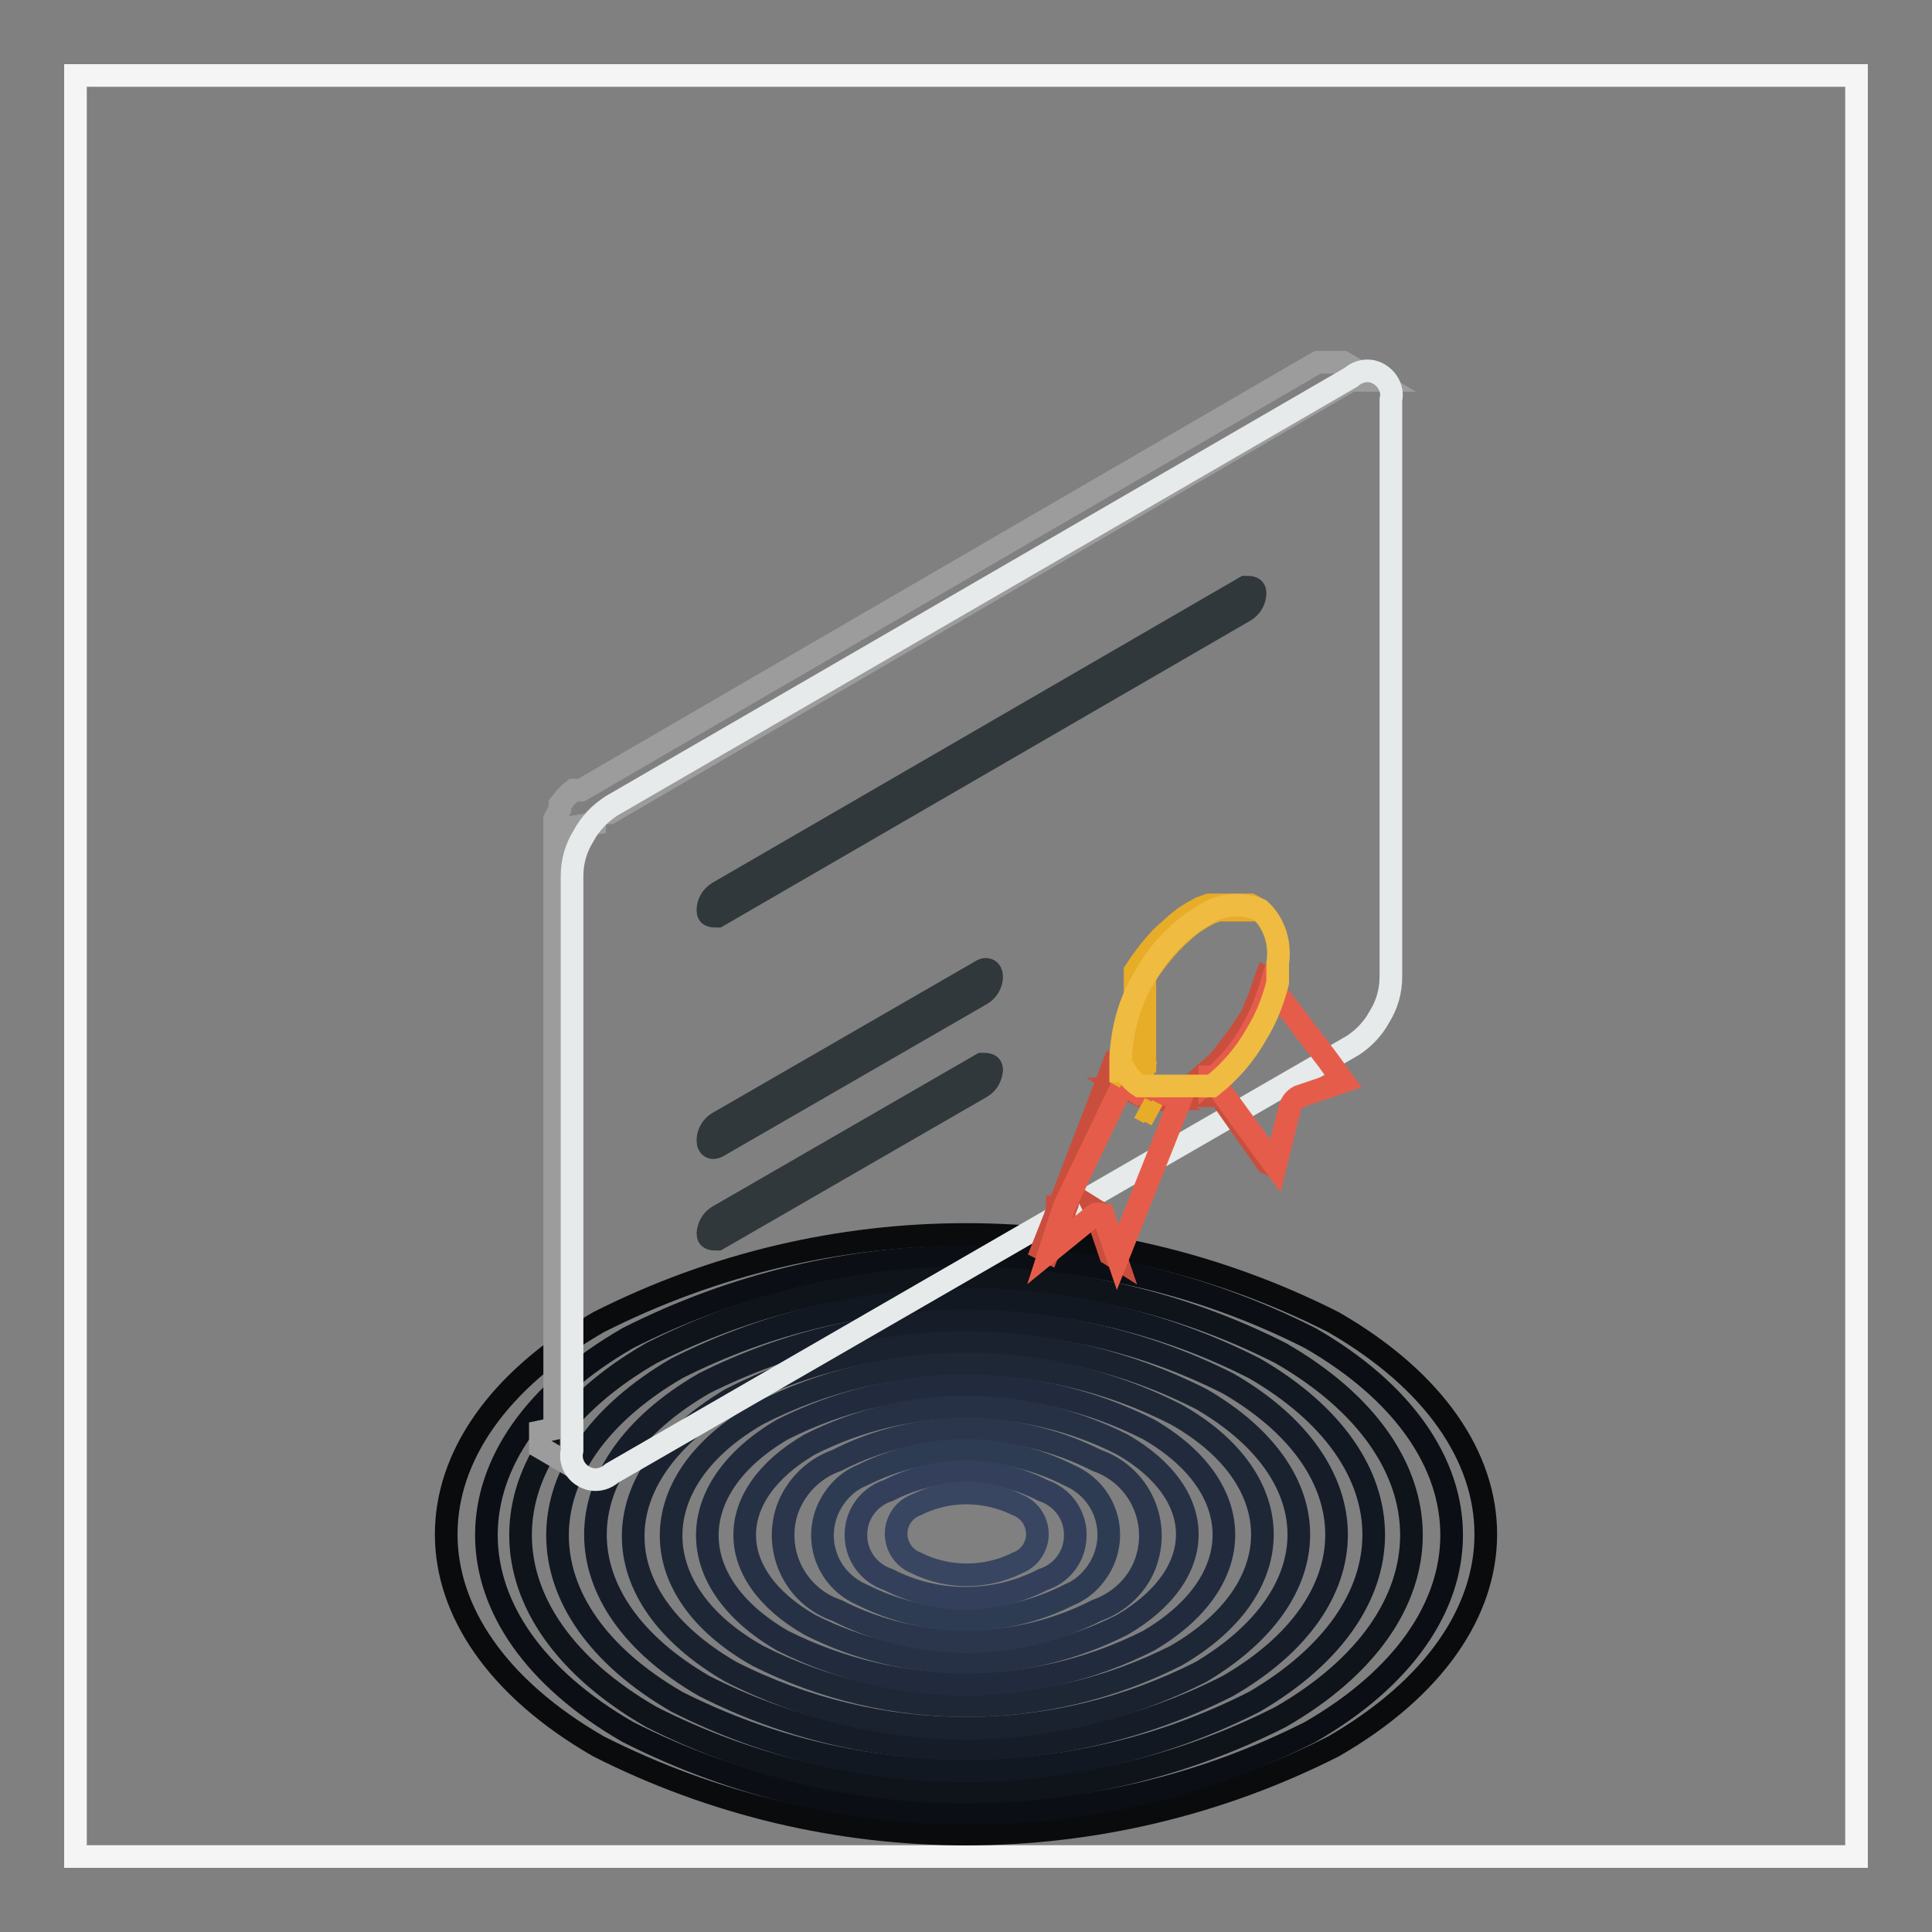 <?xml version="1.0" encoding="utf-8"?>
<!-- Svg Vector Icons : http://www.onlinewebfonts.com/icon -->
<!DOCTYPE svg PUBLIC "-//W3C//DTD SVG 1.1//EN" "http://www.w3.org/Graphics/SVG/1.1/DTD/svg11.dtd">
<svg version="1.1" xmlns="http://www.w3.org/2000/svg" xmlns:xlink="http://www.w3.org/1999/xlink" x="0px" y="0px" viewBox="0 0 256 256" enable-background="new 0 0 256 256" xml:space="preserve">
<rect x="0" y="0" width="256" height="256" fill="#808080" stroke="none"/>
<g> <path stroke-width="3" fill-opacity="0" stroke="#f6f5f5"  d="M246,10v236H10V10H246z"/> <path stroke-width="3" fill-opacity="0" stroke="#090b0d"  d="M176.7,175.2c26.9,15.5,26.9,40.7,0,56.2c-30.6,15.5-66.8,15.5-97.4,0c-26.9-15.5-26.9-40.7,0-56.2 C109.9,159.7,146.1,159.7,176.7,175.2z"/> <path stroke-width="3" fill-opacity="0" stroke="#0b0e14"  d="M173.6,177.3c25,14.4,25,37.8,0,52.2c-28.4,14.4-62,14.4-90.4,0c-25-14.4-25-37.8,0-52.2 C111.6,162.9,145.2,162.9,173.6,177.3z"/> <path stroke-width="3" fill-opacity="0" stroke="#0f131a"  d="M169.7,179.3c23.1,13.3,23.1,34.9,0,48.2c-26.2,13.3-57.2,13.3-83.4,0c-23.1-13.3-23.1-34.9,0-48.2 C112.5,166,143.5,166,169.7,179.3z"/> <path stroke-width="3" fill-opacity="0" stroke="#121822"  d="M166.2,181.3c21.1,12.2,21.1,31.9,0,44.2c-24,12.2-52.4,12.2-76.5,0c-21.1-12.2-21.1-31.9,0-44.2 C113.8,169.1,142.2,169.1,166.2,181.3z"/> <path stroke-width="3" fill-opacity="0" stroke="#161d29"  d="M162.7,183.3c19.2,11.1,19.2,29,0,40.1c-21.8,11.1-47.6,11.1-69.4,0c-19.2-11.1-19.2-29,0-40.1 C115.2,172.3,140.9,172.3,162.7,183.3z"/> <path stroke-width="3" fill-opacity="0" stroke="#1a2230"  d="M159.2,185.4c17.2,10,17.2,25.8,0,36.1c-19.6,10-42.8,10-62.4,0c-17.2-10-17.2-25.8,0-36.1 C116.4,175.4,139.6,175.4,159.2,185.4z"/> <path stroke-width="3" fill-opacity="0" stroke="#1e2736"  d="M155.8,187.4c15.3,8.6,15.3,23.2,0,32c-17.4,8.8-38,8.8-55.4,0c-15.3-8.6-15.3-23.2,0-32 C117.7,178.5,138.3,178.5,155.8,187.4z"/> <path stroke-width="3" fill-opacity="0" stroke="#222b3e"  d="M152.2,189.4c13.3,7.7,13.3,20.2,0,28c-15.2,7.7-33.2,7.7-48.5,0c-13.3-7.7-13.3-20.2,0-28 C119,181.7,137,181.7,152.2,189.4z"/> <path stroke-width="3" fill-opacity="0" stroke="#263145"  d="M148.7,191.4c11.5,6.6,11.5,17.2,0,23.9c-13,6.6-28.4,6.6-41.4,0c-11.5-6.6-11.5-17.2,0-23.9 C120.3,184.8,135.7,184.8,148.7,191.4z"/> <path stroke-width="3" fill-opacity="0" stroke="#2b364c"  d="M145.3,193.5c5.5,1.9,8.4,7.8,6.6,13.3c-1,3.1-3.5,5.5-6.6,6.6c-10.8,5.5-23.6,5.5-34.4,0 c-5.5-1.9-8.4-7.8-6.6-13.3c1.1-3.1,3.5-5.5,6.6-6.6C121.6,188,134.4,188,145.3,193.5z"/> <path stroke-width="3" fill-opacity="0" stroke="#2e3c53"  d="M141.7,195.5c4.4,1.9,6.4,6.9,4.5,11.3c-0.9,2-2.5,3.7-4.5,4.5c-8.6,4.4-18.8,4.4-27.5,0 c-4.4-1.9-6.4-6.9-4.5-11.3c0.9-2,2.5-3.7,4.5-4.5C122.9,191.1,133.1,191.1,141.7,195.5z"/> <path stroke-width="3" fill-opacity="0" stroke="#34405b"  d="M138.2,197.5c3.3,1.1,5,4.5,4,7.8c-0.6,1.9-2.1,3.4-4,4c-6.4,3.3-14.1,3.3-20.5,0c-3.3-1.1-5-4.5-4-7.8 c0.6-1.9,2.1-3.4,4-4C124.1,194.2,131.8,194.2,138.2,197.5z"/> <path stroke-width="3" fill-opacity="0" stroke="#384661"  d="M134.8,199.4c2.1,0.8,3.2,3.2,2.4,5.3c-0.4,1.1-1.3,2-2.4,2.4c-4.2,2.1-9.2,2.1-13.4,0 c-2.1-0.8-3.2-3.2-2.4-5.3c0.4-1.1,1.3-2,2.4-2.4C125.6,197.3,130.5,197.3,134.8,199.4z"/> <path stroke-width="3" fill-opacity="0" stroke="#9d9c9c"  d="M71.6,189.7v2.1l4.1,2.4v-82.8l0.7-1.3v-0.6l2.4-0.4v-0.5l0.5-0.5l0.5-0.4h1l98.2-57.3h3.1l-4.1-2.4h-3.4 L77,104.7h-1l-0.5,0.4l-0.5,0.5l-0.4,0.5l-0.4,0.5v0.6l-0.7,1.3v80.8L71.6,189.7z"/> <path stroke-width="3" fill-opacity="0" stroke="#e6eaea"  d="M179.3,138.5c1.5-1,2.7-2.3,3.5-3.8c1-1.6,1.5-3.4,1.5-5.3V53c0.4-1.7-0.8-3.4-2.5-3.8 c-1-0.2-2,0.1-2.8,0.8l-98,56.8c-1.5,1-2.8,2.3-3.7,4c-1,1.6-1.5,3.4-1.5,5.3v76.1c-0.4,1.7,0.7,3.4,2.5,3.8c1,0.2,2-0.1,2.8-0.8 L179.3,138.5z"/> <path stroke-width="3" fill-opacity="0" stroke="#30383b"  d="M95.1,164.2c-0.8,0-1.3,0-1.3-0.8c0.1-0.9,0.5-1.7,1.3-2.2l35-20.2c0.7,0,1.3,0,1.3,0.8 c-0.1,0.9-0.5,1.7-1.3,2.2L95.1,164.2z M130.1,128.6l-35,20.2c-0.8,0.5-1.3,1.4-1.3,2.3c0,0.9,0.6,1.2,1.3,0.8l35-20.2 c0.8-0.5,1.3-1.4,1.3-2.3C131.4,128.6,130.8,128.2,130.1,128.6z M95.1,121.4c-0.8,0-1.3,0-1.3-0.8c0-0.9,0.5-1.8,1.3-2.3L165,77.8 c0.7,0,1.3,0,1.3,0.8c0,0.9-0.5,1.8-1.3,2.3L95.1,121.4z"/> <path stroke-width="3" fill-opacity="0" stroke="#ca4e3d"  d="M141,160.3l-0.8-0.4h-0.1v0.3l0.8,0.4v-0.1h0.1V160.3z"/> <path stroke-width="3" fill-opacity="0" stroke="#ca4e3d"  d="M141,160.6l-0.8-0.4l-2.1,5.3l0.8,0.4L141,160.6z M145.9,160.8l-0.8-0.5l0.1,0.2l0.1,0.1l0.8,0.5 L145.9,160.8L145.9,160.8z"/> <path stroke-width="3" fill-opacity="0" stroke="#ca4e3d"  d="M146,161.1l-0.8-0.5l1.9,5.6l0.8,0.5L146,161.1z M156.4,145.1l-0.9-0.5L156.4,145.1z M156.4,145.1l-0.9-0.5 l-0.1,0.1L156.4,145.1L156.4,145.1z"/> <path stroke-width="3" fill-opacity="0" stroke="#ca4e3d"  d="M156.3,145.1l-0.9-0.4L156.3,145.1L156.3,145.1L156.3,145.1z"/> <path stroke-width="3" fill-opacity="0" stroke="#ca4e3d"  d="M156.2,145.1l-0.8-0.4h-0.1L156.2,145.1L156.2,145.1L156.2,145.1z"/> <path stroke-width="3" fill-opacity="0" stroke="#ca4e3d"  d="M156.2,145.2l-0.9-0.5h-0.1l0.8,0.5H156.2L156.2,145.2z M156,145.2l-0.8-0.5L156,145.2z"/> <path stroke-width="3" fill-opacity="0" stroke="#ca4e3d"  d="M156,145.2l-0.8-0.5l-0.2,0.1L156,145.2L156,145.2L156,145.2z M155.9,145.2l-0.9-0.4L155.9,145.2z  M155.9,145.2l-0.9-0.4H155l0.8,0.5L155.9,145.2L155.9,145.2z M155.8,145.3l-0.8-0.5L155.8,145.3z"/> <path stroke-width="3" fill-opacity="0" stroke="#ca4e3d"  d="M155.8,145.3l-0.8-0.5l-0.1,0.1L155.8,145.3L155.8,145.3z"/> <path stroke-width="3" fill-opacity="0" stroke="#ca4e3d"  d="M155.7,145.3l-0.8-0.4h-0.1L155.7,145.3L155.7,145.3z"/> <path stroke-width="3" fill-opacity="0" stroke="#ca4e3d"  d="M155.7,145.3l-0.9-0.4h-0.1L155.7,145.3L155.7,145.3z"/> <path stroke-width="3" fill-opacity="0" stroke="#ca4e3d"  d="M155.6,145.3l-0.9-0.5L155.6,145.3L155.6,145.3L155.6,145.3z"/> <path stroke-width="3" fill-opacity="0" stroke="#ca4e3d"  d="M155.5,145.3l-0.8-0.5h-0.1L155.5,145.3L155.5,145.3z"/> <path stroke-width="3" fill-opacity="0" stroke="#ca4e3d"  d="M155.4,145.3l-0.8-0.5l-0.1,0.1L155.4,145.3L155.4,145.3z"/> <path stroke-width="3" fill-opacity="0" stroke="#ca4e3d"  d="M155.4,145.3l-0.9-0.4h-0.3l0.9,0.5L155.4,145.3z"/> <path stroke-width="3" fill-opacity="0" stroke="#ca4e3d"  d="M155.2,145.4l-0.9-0.5L155.2,145.4L155.2,145.4L155.2,145.4z"/> <path stroke-width="3" fill-opacity="0" stroke="#ca4e3d"  d="M155.1,145.4l-0.8-0.5l-0.1,0.1L155.1,145.4L155.1,145.4z"/> <path stroke-width="3" fill-opacity="0" stroke="#ca4e3d"  d="M155,145.4l-0.8-0.4h-0.1L155,145.4L155,145.4z"/> <path stroke-width="3" fill-opacity="0" stroke="#ca4e3d"  d="M155,145.4l-0.9-0.4H154L155,145.4L155,145.4z M154.9,145.4L154,145L154.9,145.4z"/> <path stroke-width="3" fill-opacity="0" stroke="#ca4e3d"  d="M154.9,145.4L154,145H154l0.8,0.5L154.9,145.4L154.9,145.4z M154.7,145.5L154,145L154.7,145.5z"/> <path stroke-width="3" fill-opacity="0" stroke="#ca4e3d"  d="M154.7,145.5L154,145h-0.2L154.7,145.5L154.7,145.5L154.7,145.5z"/> <path stroke-width="3" fill-opacity="0" stroke="#ca4e3d"  d="M154.6,145.5l-0.9-0.5l-0.1,0.1L154.6,145.5L154.6,145.5z M154.6,145.5l-0.9-0.4L154.6,145.5z"/> <path stroke-width="3" fill-opacity="0" stroke="#ca4e3d"  d="M154.6,145.5l-0.9-0.4h-0.1l0.8,0.4H154.6L154.6,145.5z M154.4,145.5l-0.8-0.4L154.4,145.5z"/> <path stroke-width="3" fill-opacity="0" stroke="#ca4e3d"  d="M154.4,145.5l-0.8-0.4h-0.1L154.4,145.5L154.4,145.5z"/> <path stroke-width="3" fill-opacity="0" stroke="#ca4e3d"  d="M154.3,145.5l-0.8-0.4h-0.1L154.3,145.5L154.3,145.5z"/> <path stroke-width="3" fill-opacity="0" stroke="#ca4e3d"  d="M154.3,145.5l-0.9-0.4h-0.1l0.8,0.5L154.3,145.5L154.3,145.5z"/> <path stroke-width="3" fill-opacity="0" stroke="#ca4e3d"  d="M154.1,145.6l-0.8-0.5h-0.1L154.1,145.6L154.1,145.6z"/> <path stroke-width="3" fill-opacity="0" stroke="#ca4e3d"  d="M154,145.6l-0.8-0.5h-0.1L154,145.6L154,145.6z M154,145.6l-0.9-0.5L154,145.6L154,145.6L154,145.6z"/> <path stroke-width="3" fill-opacity="0" stroke="#ca4e3d"  d="M154,145.6l-0.8-0.5h-0.1L154,145.6L154,145.6z"/> <path stroke-width="3" fill-opacity="0" stroke="#ca4e3d"  d="M153.9,145.6l-0.8-0.5H153L153.9,145.6L153.9,145.6z M153.9,145.6l-0.9-0.5L153.9,145.6L153.9,145.6 L153.9,145.6z"/> <path stroke-width="3" fill-opacity="0" stroke="#ca4e3d"  d="M153.8,145.6l-0.8-0.5l-0.2,0.1L153.8,145.6L153.8,145.6L153.8,145.6z"/> <path stroke-width="3" fill-opacity="0" stroke="#ca4e3d"  d="M153.7,145.6l-0.9-0.4L153.7,145.6L153.7,145.6L153.7,145.6z"/> <path stroke-width="3" fill-opacity="0" stroke="#ca4e3d"  d="M153.6,145.6l-0.8-0.4h-0.1L153.6,145.6L153.6,145.6z M153.5,145.6l-0.8-0.4L153.5,145.6z"/> <path stroke-width="3" fill-opacity="0" stroke="#ca4e3d"  d="M153.5,145.6l-0.8-0.4l-0.1-0.1L153.5,145.6L153.5,145.6z"/> <path stroke-width="3" fill-opacity="0" stroke="#ca4e3d"  d="M153.4,145.6l-0.8-0.5l-0.1,0.1L153.4,145.6L153.4,145.6z"/> <path stroke-width="3" fill-opacity="0" stroke="#ca4e3d"  d="M153.4,145.6l-0.9-0.4v-0.1L153.4,145.6z"/> <path stroke-width="3" fill-opacity="0" stroke="#ca4e3d"  d="M153.4,145.6l-0.9-0.5h-0.1l0.8,0.5H153.4L153.4,145.6z"/> <path stroke-width="3" fill-opacity="0" stroke="#ca4e3d"  d="M153.3,145.6l-0.8-0.5h-0.1L153.3,145.6L153.3,145.6z M153.3,145.6l-0.9-0.5L153.3,145.6L153.3,145.6 L153.3,145.6z"/> <path stroke-width="3" fill-opacity="0" stroke="#ca4e3d"  d="M153.2,145.6l-0.8-0.5h-0.1L153.2,145.6L153.2,145.6z"/> <path stroke-width="3" fill-opacity="0" stroke="#ca4e3d"  d="M153.1,145.6l-0.8-0.5h-0.1L153.1,145.6L153.1,145.6z M153.1,145.6l-0.9-0.5L153.1,145.6L153.1,145.6 L153.1,145.6z"/> <path stroke-width="3" fill-opacity="0" stroke="#ca4e3d"  d="M153,145.6l-0.8-0.5h-0.1L153,145.6L153,145.6z"/> <path stroke-width="3" fill-opacity="0" stroke="#ca4e3d"  d="M153,145.6l-0.9-0.5h-0.1L153,145.6L153,145.6z"/> <path stroke-width="3" fill-opacity="0" stroke="#ca4e3d"  d="M152.9,145.6l-0.9-0.5L152.9,145.6L152.9,145.6L152.9,145.6z"/> <path stroke-width="3" fill-opacity="0" stroke="#ca4e3d"  d="M152.8,145.5l-0.8-0.4H152L152.8,145.5L152.8,145.5z"/> <path stroke-width="3" fill-opacity="0" stroke="#ca4e3d"  d="M152.8,145.5l-0.9-0.4h-0.1L152.8,145.5L152.8,145.5z M152.8,145.5l-0.9-0.4L152.8,145.5z"/> <path stroke-width="3" fill-opacity="0" stroke="#ca4e3d"  d="M152.8,145.5l-0.9-0.4h-0.1L152.8,145.5L152.8,145.5z"/> <path stroke-width="3" fill-opacity="0" stroke="#ca4e3d"  d="M152.7,145.5l-0.9-0.4L152.7,145.5L152.7,145.5L152.7,145.5z"/> <path stroke-width="3" fill-opacity="0" stroke="#ca4e3d"  d="M152.6,145.5l-0.8-0.4h-0.1L152.6,145.5L152.6,145.5z M152.5,145.5l-0.8-0.4L152.5,145.5z"/> <path stroke-width="3" fill-opacity="0" stroke="#ca4e3d"  d="M152.5,145.5l-0.8-0.4l-0.1-0.1L152.5,145.5L152.5,145.5z"/> <path stroke-width="3" fill-opacity="0" stroke="#ca4e3d"  d="M152.4,145.5l-0.8-0.5h-0.2L152.4,145.5L152.4,145.5L152.4,145.5z"/> <path stroke-width="3" fill-opacity="0" stroke="#ca4e3d"  d="M152.3,145.5l-0.9-0.5L152.3,145.5L152.3,145.5z"/> <path stroke-width="3" fill-opacity="0" stroke="#ca4e3d"  d="M152.3,145.4l-0.9-0.4h-0.1L152.3,145.4L152.3,145.4z M152.2,145.4l-0.9-0.4L152.2,145.4z"/> <path stroke-width="3" fill-opacity="0" stroke="#ca4e3d"  d="M152.2,145.4l-0.9-0.4h-0.1L152.2,145.4L152.2,145.4z"/> <path stroke-width="3" fill-opacity="0" stroke="#ca4e3d"  d="M152.2,145.4l-0.9-0.4L152.2,145.4L152.2,145.4L152.2,145.4z"/> <path stroke-width="3" fill-opacity="0" stroke="#ca4e3d"  d="M152.1,145.4l-0.8-0.4l-0.1-0.1L152.1,145.4L152.1,145.4z"/> <path stroke-width="3" fill-opacity="0" stroke="#ca4e3d"  d="M152.1,145.4l-0.9-0.5L152.1,145.4L152.1,145.4L152.1,145.4z"/> <path stroke-width="3" fill-opacity="0" stroke="#ca4e3d"  d="M152,145.4l-0.8-0.5h-0.1L152,145.4L152,145.4z"/> <path stroke-width="3" fill-opacity="0" stroke="#ca4e3d"  d="M151.9,145.3l-0.8-0.4H151L151.9,145.3L151.9,145.3z M151.9,145.3l-0.9-0.4L151.9,145.3L151.9,145.3 L151.9,145.3z"/> <path stroke-width="3" fill-opacity="0" stroke="#ca4e3d"  d="M151.8,145.3l-0.8-0.4h-0.1L151.8,145.3L151.8,145.3z"/> <path stroke-width="3" fill-opacity="0" stroke="#ca4e3d"  d="M151.8,145.3l-0.9-0.4v-0.1L151.8,145.3L151.8,145.3L151.8,145.3z"/> <path stroke-width="3" fill-opacity="0" stroke="#ca4e3d"  d="M151.7,145.3l-0.8-0.5h-0.1L151.7,145.3L151.7,145.3z M151.6,145.3l-0.8-0.5L151.6,145.3z"/> <path stroke-width="3" fill-opacity="0" stroke="#ca4e3d"  d="M151.6,145.3l-0.8-0.5h-0.1L151.6,145.3L151.6,145.3z M151.5,145.3l-0.8-0.4L151.5,145.3z"/> <path stroke-width="3" fill-opacity="0" stroke="#ca4e3d"  d="M151.5,145.3l-0.8-0.4l-0.1-0.1L151.5,145.3L151.5,145.3z"/> <path stroke-width="3" fill-opacity="0" stroke="#ca4e3d"  d="M151.5,145.3l-0.8-0.5h-0.1L151.5,145.3L151.5,145.3z"/> <path stroke-width="3" fill-opacity="0" stroke="#ca4e3d"  d="M151.4,145.2l-0.9-0.4v-0.1L151.4,145.2L151.4,145.2L151.4,145.2z"/> <path stroke-width="3" fill-opacity="0" stroke="#ca4e3d"  d="M151.3,145.2l-0.8-0.5h-0.1L151.3,145.2L151.3,145.2z"/> <path stroke-width="3" fill-opacity="0" stroke="#ca4e3d"  d="M151.3,145.2l-0.9-0.5h-0.1L151.3,145.2L151.3,145.2z"/> <path stroke-width="3" fill-opacity="0" stroke="#ca4e3d"  d="M151.2,145.2l-0.9-0.5L151.2,145.2L151.2,145.2z"/> <path stroke-width="3" fill-opacity="0" stroke="#ca4e3d"  d="M151.2,145.1l-0.9-0.4L151.2,145.1L151.2,145.1L151.2,145.1z"/> <path stroke-width="3" fill-opacity="0" stroke="#ca4e3d"  d="M151.1,145.1l-0.8-0.4l-0.1-0.1L151.1,145.1L151.1,145.1z"/> <path stroke-width="3" fill-opacity="0" stroke="#ca4e3d"  d="M151.1,145.1l-0.9-0.5L151.1,145.1L151.1,145.1L151.1,145.1z"/> <path stroke-width="3" fill-opacity="0" stroke="#ca4e3d"  d="M151,145.1l-0.8-0.5l-0.2-0.1l0.8,0.5L151,145.1z"/> <path stroke-width="3" fill-opacity="0" stroke="#ca4e3d"  d="M150.9,145l-0.8-0.5H150L150.9,145L150.9,145z"/> <path stroke-width="3" fill-opacity="0" stroke="#ca4e3d"  d="M150.8,144.9l-0.9-0.4v-0.1L150.8,144.9L150.8,144.9L150.8,144.9z"/> <path stroke-width="3" fill-opacity="0" stroke="#ca4e3d"  d="M150.7,144.8l-0.8-0.4h-0.1L150.7,144.8L150.7,144.8z"/> <path stroke-width="3" fill-opacity="0" stroke="#ca4e3d"  d="M150.6,144.8l-0.8-0.5h-0.1L150.6,144.8L150.6,144.8z M150.6,144.8l-0.9-0.5L150.6,144.8z M148.2,141.9 l-0.8-0.5l-7.1,18.5l0.8,0.4L148.2,141.9z M160.4,142.7l-0.8-0.4l8.3,11.8l0.8,0.4L160.4,142.7z M168.5,130.2l-0.8-0.5l-0.3,0.8 l-0.2,0.7l-0.3,0.8l-0.3,0.8l-0.3,0.7l-0.3,0.7l-0.3,0.8l-0.4,0.7l0.9,0.4l0.3-0.7l0.3-0.7l0.3-0.8l0.3-0.7l0.3-0.8l0.3-0.7 l0.3-0.8L168.5,130.2L168.5,130.2z M166.1,136l-0.9-0.4L166.1,136z M166.1,136l-0.9-0.4l-0.6,0.9l-0.6,0.9l-0.7,0.9l-0.7,0.9 L162,140l-0.8,0.9l-0.8,0.7l-0.8,0.7l0.8,0.4l0.9-0.6l0.8-0.8l0.7-0.8l0.8-0.9l0.7-0.9l0.6-0.9l0.7-0.9L166.1,136z"/> <path stroke-width="3" fill-opacity="0" stroke="#e55d4a"  d="M160.4,142.7l8.6,11.8l1.9-7.7c0.2-0.6,0.6-1.2,1.2-1.5l5.9-2l-2.1-2.9l-7.5-9.8c-0.6,2-1.4,4-2.5,5.9 c-1.4,2.6-3.3,4.8-5.6,6.7V142.7z M141,159.9l-1.9,5.9l5.9-4.8c0.5-0.4,1,0,1.2,0l1.9,5.6l8.6-21.6H151c-0.8-0.5-1.4-1.2-1.9-2 L141,159.9z"/> <path stroke-width="3" fill-opacity="0" stroke="#e7ac28"  d="M167,120.6l-1.3-0.7h-5.5l-1.1,0.4l-1.1,0.6l-1.1,0.7l-1,0.8l-1,0.9l-1,0.9l-0.9,1l-0.9,1.1l-0.9,1.2 l-0.8,1.2v12.7h0.9l1.3,0.7h-0.9v-12.7l0.8-1.2l0.9-1.2l0.9-1.1l0.9-1l0.9-0.9l1-0.9l1-0.8l1.1-0.7l1.1-0.6l1.1-0.4h5.3H167z  M167,138.3l-1.3-0.7L167,138.3z M153.3,147.8l-1.3-0.7L153.3,147.8z M152.3,147.5l-1.3-0.7L152.3,147.5z M147.8,142.1l1.3,0.7 L147.8,142.1z"/> <path stroke-width="3" fill-opacity="0" stroke="#f0bb41"  d="M167,120.6c-2.5-1.1-5.4-0.8-7.7,0.8c-3.2,2-5.8,4.7-7.6,8c-2,3.2-3,6.9-3.2,10.7c0,0.6,0,1.2,0,1.8h0.6 c0.5,0.8,1.1,1.5,1.9,2h9.6c2.4-1.9,4.4-4.2,5.9-6.9c1.3-2.1,2.2-4.4,2.8-6.8v-0.6c0-0.6,0-1.3,0-1.9 C169.7,125,168.9,122.4,167,120.6L167,120.6z"/></g>
</svg>